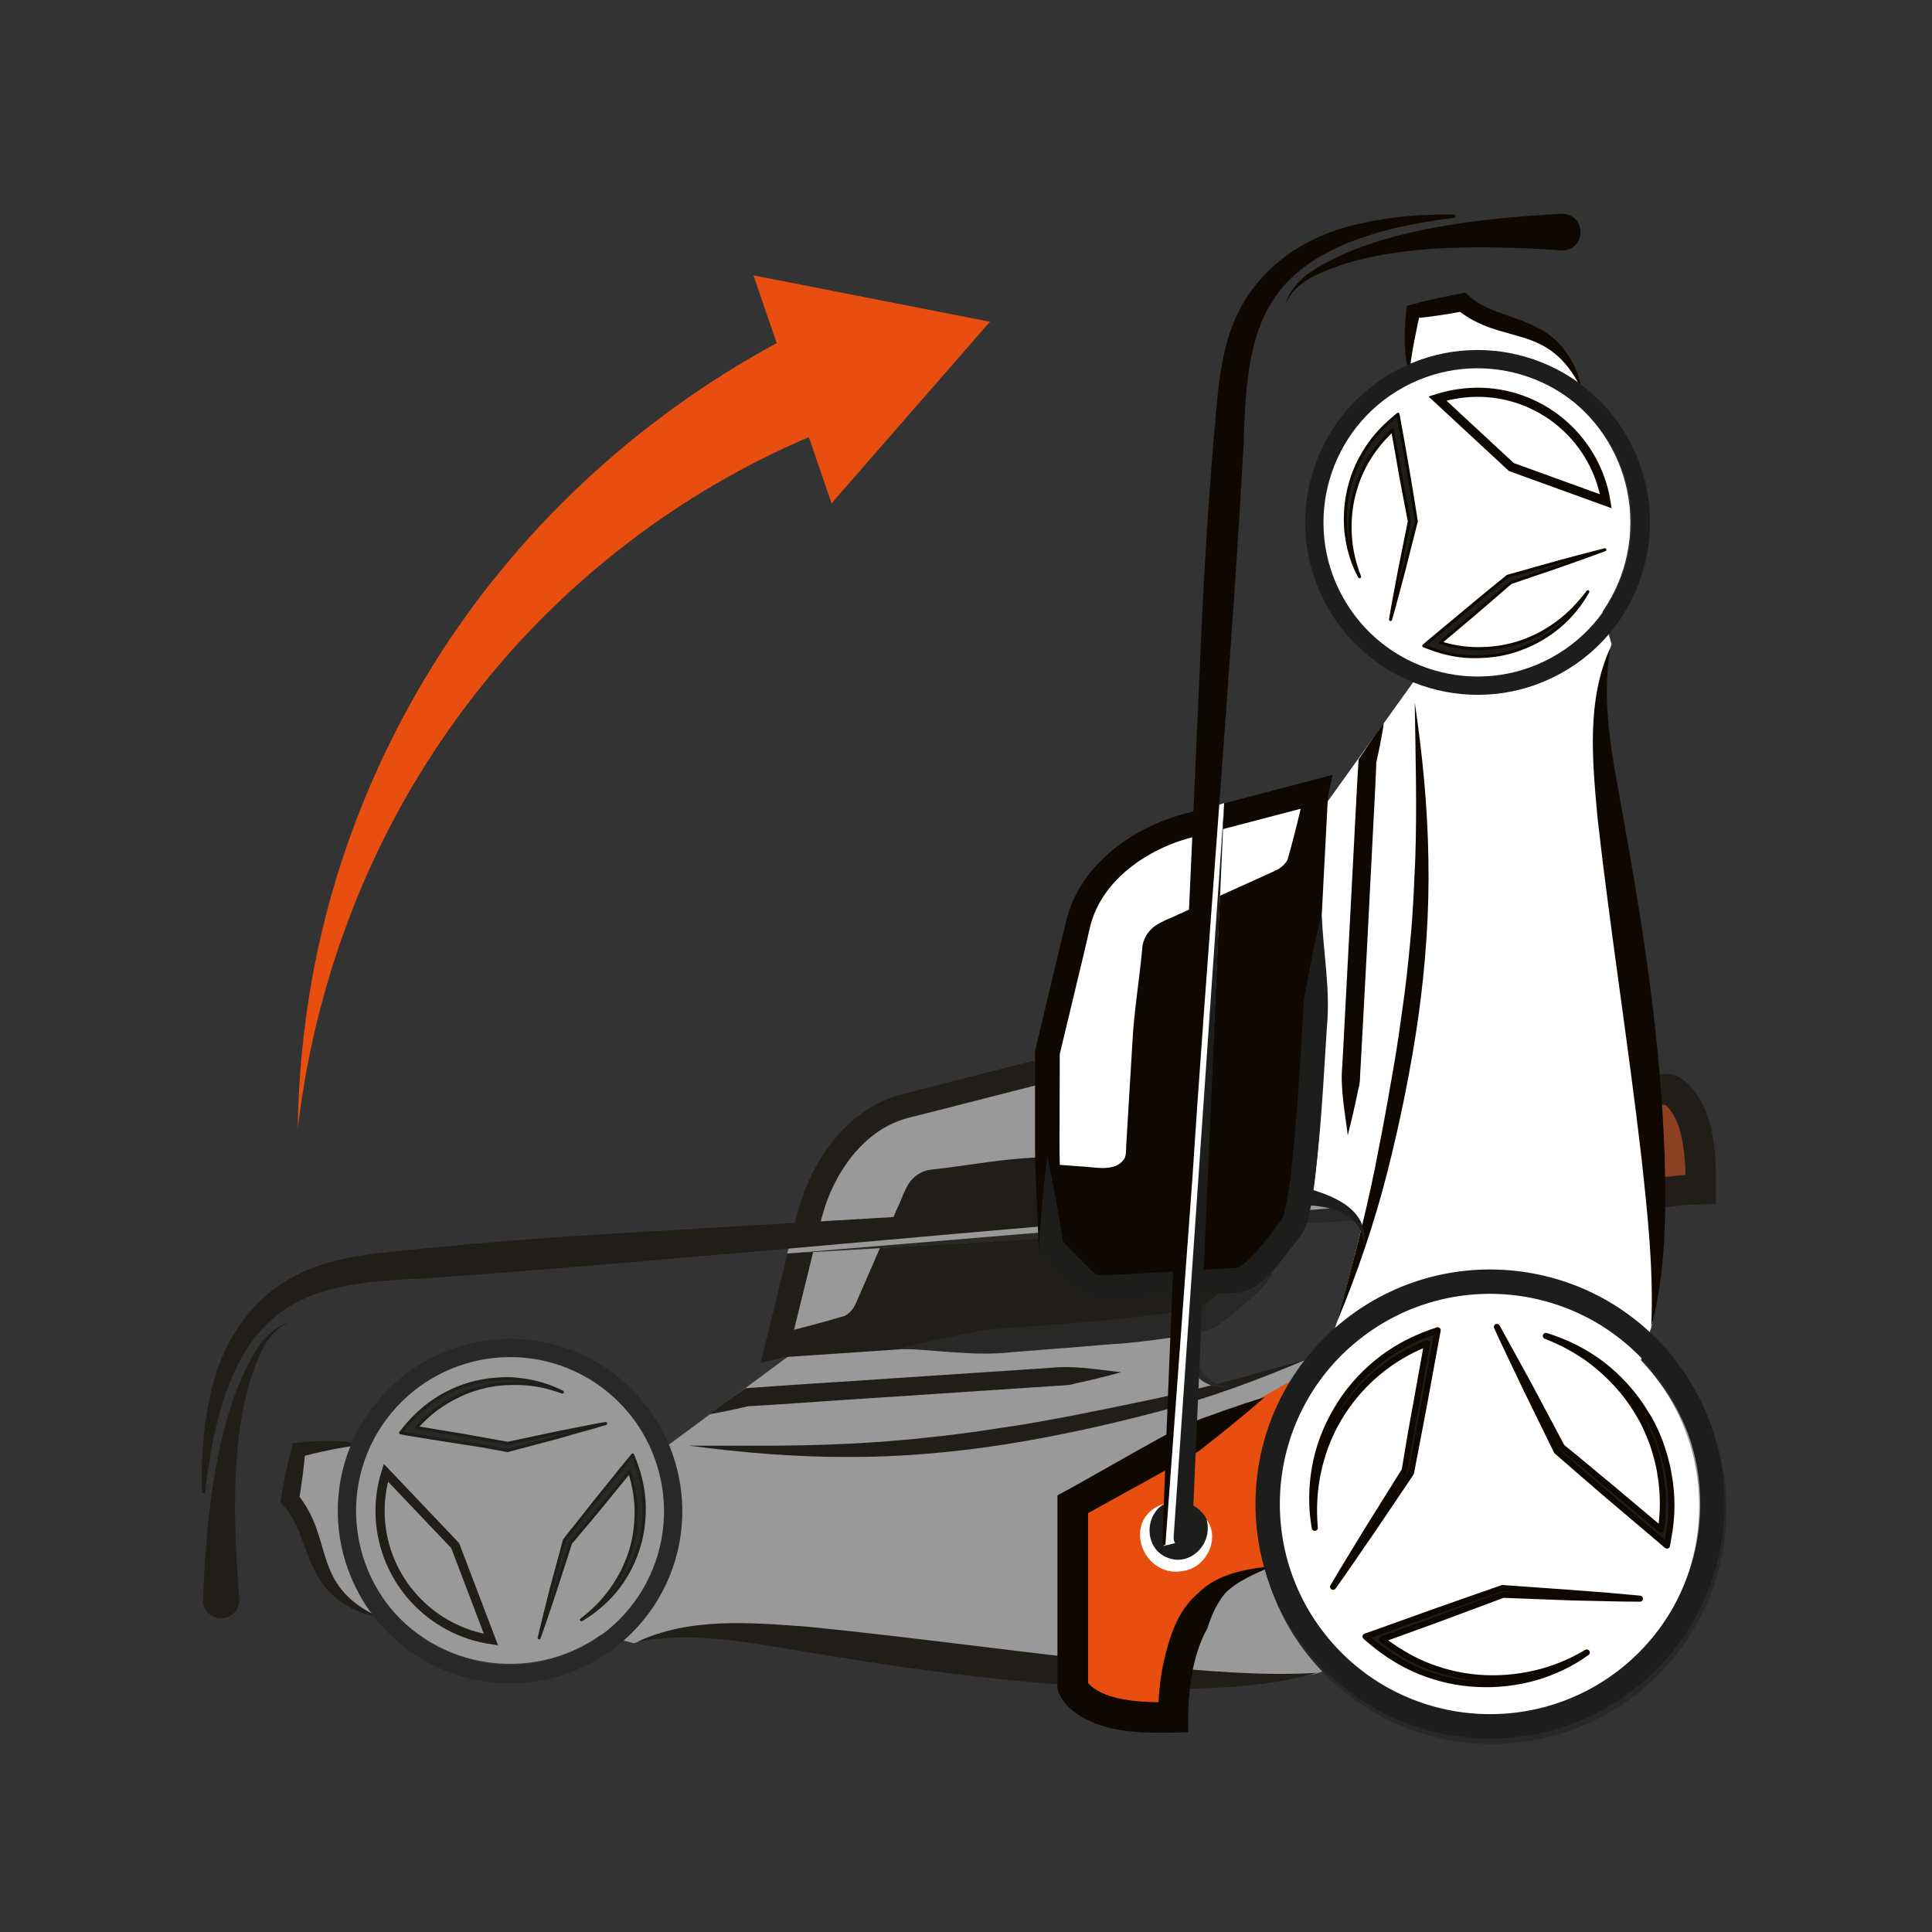 <?xml version="1.0" encoding="utf-8"?>
<!-- Generator: Adobe Illustrator 26.5.0, SVG Export Plug-In . SVG Version: 6.00 Build 0)  -->
<svg version="1.1" id="Layer_1" xmlns="http://www.w3.org/2000/svg" xmlns:xlink="http://www.w3.org/1999/xlink" x="0px" y="0px"
	 viewBox="0 0 75 75" style="enable-background:new 0 0 75 75;" xml:space="preserve">
<rect x="0" y="0" width="75" height="75" fill="#333333" stroke="none"/>
<style type="text/css">
	.st0{fill:#FFFFFF;stroke:#ED6600;stroke-width:1.439;stroke-miterlimit:10;}
	.st1{fill:none;}
	.st2{fill:#FFFFFF;}
	.st3{fill:#B2B4B6;}
	.st4{fill:url(#SVGID_1_);stroke:#000000;stroke-width:0.152;}
	.st5{opacity:0.35;}
	.st6{fill:url(#SVGID_00000034060906219107342810000001954095219419405741_);}
	.st7{fill:url(#SVGID_00000057136013924548728930000010128694082905347468_);stroke:#000000;stroke-width:0.152;}
	.st8{fill:url(#SVGID_00000085245875420782320290000016872037296632398720_);}
	
		.st9{fill:url(#SVGID_00000172441673176577049250000017847718662362756015_);stroke:#000000;stroke-width:0.287;stroke-miterlimit:10;}
	.st10{fill:#FFFFFF;stroke:#ED6600;stroke-width:1.46;stroke-miterlimit:10;}
	.st11{fill:url(#SVGID_00000098219111289739756590000014177819779838080920_);}
	.st12{fill:url(#SVGID_00000072237869521787216520000013801081758403696575_);}
	.st13{fill:url(#SVGID_00000057835206468676112350000013955766047982252721_);}
	.st14{fill:url(#SVGID_00000080188511592576585570000007781913255541969553_);}
	.st15{opacity:0.25;}
	.st16{fill:url(#SVGID_00000173145573099058465790000015733830655014238085_);}
	.st17{fill:url(#SVGID_00000033355841639879663250000003842976129862155151_);}
	.st18{fill:url(#SVGID_00000161608271253972849630000009161010937726487215_);}
	.st19{fill:none;stroke:#000000;stroke-width:0.575;stroke-miterlimit:10;}
	.st20{fill:none;stroke:#000000;stroke-width:0.507;stroke-miterlimit:10;}
	.st21{fill:url(#SVGID_00000038401330005132045950000014823649524268404663_);}
	.st22{fill:url(#SVGID_00000160169534665887835840000002041957331275792778_);}
	.st23{fill:url(#SVGID_00000106839560065617495540000007695415328169242265_);}
	.st24{fill:url(#SVGID_00000119089414138022423400000003441594748084049582_);}
	.st25{fill:url(#SVGID_00000178179851901647379520000016338963187889744521_);}
	.st26{fill:url(#SVGID_00000089560543092701950590000008242507828736301952_);}
	.st27{fill:url(#SVGID_00000116928075815652996920000003363354576734082226_);}
	.st28{fill:url(#SVGID_00000160189696130239376080000014966371182992966307_);}
	.st29{fill:url(#SVGID_00000075877581346777847330000001795945278317275321_);}
	.st30{clip-path:url(#SVGID_00000116228603849491020330000009905139866291353754_);}
	.st31{fill:#231F20;}
	.st32{fill:url(#SVGID_00000096047020444030690130000017504646459989376672_);}
	.st33{fill:url(#SVGID_00000052094577891287490350000007555278688556695476_);}
	.st34{fill:url(#SVGID_00000080922353943320948090000003566282531704945326_);}
	.st35{fill:url(#SVGID_00000062153196168271129670000015598195432486418088_);}
	.st36{fill:url(#SVGID_00000132083496733679781460000004837471110062743192_);}
	.st37{fill:url(#SVGID_00000021799097013226787440000015447289198582426542_);}
	.st38{fill:url(#SVGID_00000077306673546860186630000011230898079484354217_);}
	.st39{fill:url(#SVGID_00000007390540697719675130000015825881426968774066_);}
	.st40{fill:#754C28;}
	.st41{fill:#603813;}
	.st42{fill:#A87C4F;}
	.st43{fill:#231F20;stroke:#231F20;stroke-width:0.471;stroke-miterlimit:10;}
	
		.st44{fill:url(#SVGID_00000095297231199347806050000016931003049739154314_);stroke:#D0D2D3;stroke-width:0.471;stroke-miterlimit:10;}
	.st45{fill:url(#SVGID_00000021830560609174999570000018079155906834971819_);}
	.st46{fill:#D0D2D3;}
	.st47{fill:none;stroke:#ED6600;stroke-width:1.459;stroke-miterlimit:10;}
	.st48{fill:url(#SVGID_00000102524709072939470590000004006502128669262263_);}
	.st49{fill:none;stroke:#000000;stroke-width:0.272;}
	.st50{opacity:0.5;}
	.st51{fill:url(#SVGID_00000093177605726583047870000014730117986546949560_);}
	.st52{fill:url(#SVGID_00000077282563125630811090000000811732875718009262_);stroke:#000000;stroke-width:0.201;}
	.st53{fill:url(#SVGID_00000051366641118507146280000012740170310448212637_);}
	.st54{fill:url(#SVGID_00000166645581561365094610000000336969164335916222_);}
	.st55{fill:url(#SVGID_00000069395655760348227800000012893829853399852218_);}
	.st56{fill:url(#SVGID_00000157276519957694546200000007166475787633938876_);stroke:#000000;stroke-width:0.187;}
	.st57{fill:url(#SVGID_00000121276348634361435900000010786821142977432733_);}
	.st58{fill:url(#SVGID_00000013155245500037065970000001778577320974034063_);stroke:#000000;stroke-width:0.201;}
	.st59{fill:url(#SVGID_00000002348927363817278070000011865965533224475797_);}
	
		.st60{fill:url(#SVGID_00000131344287374960234990000005166957023385525139_);stroke:#006838;stroke-width:0.484;stroke-miterlimit:10;}
	
		.st61{fill:url(#SVGID_00000119830530024974772430000015178268495354833043_);stroke:#006838;stroke-width:0.484;stroke-miterlimit:10;}
	
		.st62{fill:url(#SVGID_00000070829437070506369840000008946335593273859760_);stroke:#006838;stroke-width:0.484;stroke-miterlimit:10;}
	
		.st63{fill:url(#SVGID_00000133508322314197933150000000313581290341882779_);stroke:#006838;stroke-width:0.484;stroke-miterlimit:10;}
	
		.st64{fill:url(#SVGID_00000090277945265126597060000006430421206774491814_);stroke:#006838;stroke-width:0.484;stroke-miterlimit:10;}
	
		.st65{fill:url(#SVGID_00000108269541571584616540000008280305812004766862_);stroke:#006838;stroke-width:0.484;stroke-miterlimit:10;}
	
		.st66{fill:url(#SVGID_00000116201428119369073130000017224511574688753577_);stroke:#006838;stroke-width:0.484;stroke-miterlimit:10;}
	.st67{fill:#FFFFFF;stroke:#006838;stroke-width:0.484;stroke-miterlimit:10;}
	
		.st68{fill:url(#SVGID_00000052798186140154133040000004194860311258756497_);stroke:#006838;stroke-width:0.484;stroke-miterlimit:10;}
	
		.st69{fill:url(#SVGID_00000044881470656273611410000005678276502416098208_);stroke:#006838;stroke-width:0.484;stroke-miterlimit:10;}
	
		.st70{fill:url(#SVGID_00000081612611874810828520000016364430701837964980_);stroke:#006838;stroke-width:0.484;stroke-miterlimit:10;}
	
		.st71{fill:url(#SVGID_00000097460526254556789360000003124186720220767876_);stroke:#006838;stroke-width:0.484;stroke-miterlimit:10;}
	
		.st72{fill:url(#SVGID_00000078014920490532126750000012549509365526827193_);stroke:#006838;stroke-width:0.484;stroke-miterlimit:10;}
	
		.st73{fill:url(#SVGID_00000159431032046347543890000014463251804529855639_);stroke:#006838;stroke-width:0.484;stroke-miterlimit:10;}
	
		.st74{fill:url(#SVGID_00000037690211570756874120000001888963953614654339_);stroke:#006838;stroke-width:0.484;stroke-miterlimit:10;}
	.st75{fill:url(#SVGID_00000172411887026392500820000004665394148765826953_);stroke:#000000;stroke-width:0.278;}
	.st76{fill:url(#SVGID_00000147923801109957497590000005929958093784885675_);}
	
		.st77{fill:url(#SVGID_00000170979356295285983220000012898089104939923871_);stroke:#006838;stroke-width:0.484;stroke-miterlimit:10;}
	
		.st78{fill:url(#SVGID_00000007429031096721563690000014810512469799798194_);stroke:#006838;stroke-width:0.484;stroke-miterlimit:10;}
	
		.st79{fill:url(#SVGID_00000152229612560107401310000015499811857680805283_);stroke:#006838;stroke-width:0.484;stroke-miterlimit:10;}
	
		.st80{fill:url(#SVGID_00000016775967665697237370000006586659024141040290_);stroke:#006838;stroke-width:0.484;stroke-miterlimit:10;}
	
		.st81{fill:url(#SVGID_00000090278201628464396260000016084142220318009498_);stroke:#006838;stroke-width:0.484;stroke-miterlimit:10;}
	
		.st82{fill:url(#SVGID_00000015341338034741200280000004133217210765958796_);stroke:#006838;stroke-width:0.484;stroke-miterlimit:10;}
	
		.st83{fill:url(#SVGID_00000008842379059457842570000003388500783202558603_);stroke:#006838;stroke-width:0.484;stroke-miterlimit:10;}
	.st84{fill:url(#SVGID_00000047744255117490279960000002568450675655764360_);stroke:#000000;stroke-width:0.278;}
	.st85{fill:url(#SVGID_00000062152733916152517090000011757830098142679173_);}
	
		.st86{fill:url(#SVGID_00000145774933907668557660000012736351528708003461_);stroke:#006838;stroke-width:0.484;stroke-miterlimit:10;}
	
		.st87{fill:url(#SVGID_00000066514936842698354770000002986153584011818137_);stroke:#006838;stroke-width:0.484;stroke-miterlimit:10;}
	
		.st88{fill:url(#SVGID_00000015336553306585224450000008082745835311179399_);stroke:#006838;stroke-width:0.484;stroke-miterlimit:10;}
	
		.st89{fill:url(#SVGID_00000000932862944459343920000002576355476153076409_);stroke:#006838;stroke-width:0.484;stroke-miterlimit:10;}
	
		.st90{fill:url(#SVGID_00000111883557590515944670000016272956633319316391_);stroke:#006838;stroke-width:0.484;stroke-miterlimit:10;}
	
		.st91{fill:url(#SVGID_00000117677966282962594900000000558563503541559950_);stroke:#006838;stroke-width:0.484;stroke-miterlimit:10;}
	
		.st92{fill:url(#SVGID_00000135679931558104946300000009983332837468020133_);stroke:#006838;stroke-width:0.484;stroke-miterlimit:10;}
	.st93{fill:url(#SVGID_00000041991906462417944550000004783325859890796689_);stroke:#000000;stroke-width:0.278;}
	.st94{fill:url(#SVGID_00000162319908523105716820000011612435963149283762_);}
	.st95{clip-path:url(#SVGID_00000091014035067038642420000007390391434358520767_);}
	.st96{fill:none;stroke:#181716;stroke-width:0.286;stroke-linejoin:round;stroke-miterlimit:10;}
	
		.st97{fill:url(#SVGID_00000118365932264161733080000018421765807365747853_);stroke:#000000;stroke-width:0.367;stroke-linejoin:round;}
	.st98{fill:#3A3A39;stroke:#181716;stroke-width:0.286;stroke-linejoin:round;stroke-miterlimit:10;}
	
		.st99{fill:url(#SVGID_00000065777542587448030480000016032391521664580015_);stroke:#000000;stroke-width:0.367;stroke-linejoin:round;}
	
		.st100{fill:url(#SVGID_00000167389556541426504820000015440775900433408957_);stroke:#000000;stroke-width:0.168;stroke-miterlimit:10;}
	
		.st101{fill:url(#SVGID_00000034049520859039503710000014114496884564617605_);stroke:#000000;stroke-width:0.168;stroke-miterlimit:10;}
	
		.st102{fill:url(#SVGID_00000170976314592145391050000002037374817809961376_);stroke:#000000;stroke-width:0.168;stroke-miterlimit:10;}
	
		.st103{fill:url(#SVGID_00000156581980007614603330000002721694874071376305_);stroke:#000000;stroke-width:0.168;stroke-miterlimit:10;}
	
		.st104{fill:url(#SVGID_00000121962155764521863200000000681964844118990232_);stroke:#000000;stroke-width:0.168;stroke-miterlimit:10;}
	
		.st105{fill:url(#SVGID_00000128446000181427109510000015700230480602501306_);stroke:#000000;stroke-width:0.168;stroke-miterlimit:10;}
	
		.st106{fill:url(#SVGID_00000162321860031963378530000008948035240275843481_);stroke:#181716;stroke-width:0.127;stroke-miterlimit:10;}
	.st107{fill:none;stroke:#181716;stroke-width:0.143;stroke-miterlimit:10;}
	.st108{fill:#181716;}
	.st109{fill:none;stroke:#181716;stroke-width:0.457;stroke-linecap:round;stroke-miterlimit:10;}
	
		.st110{fill:url(#SVGID_00000144305047357865319210000002073009079421849768_);stroke:#000000;stroke-width:0.168;stroke-miterlimit:10;}
	
		.st111{fill:url(#SVGID_00000139258988078664776400000008490571194244789654_);stroke:#000000;stroke-width:0.168;stroke-miterlimit:10;}
	
		.st112{fill:url(#SVGID_00000055669592529152863210000016038723033933906334_);stroke:#000000;stroke-width:0.114;stroke-miterlimit:10;}
	.st113{fill:none;stroke:#000000;stroke-width:0.114;stroke-miterlimit:10;}
	
		.st114{fill:url(#SVGID_00000130630582849901088020000000039773707605573540_);stroke:#181716;stroke-width:0.127;stroke-miterlimit:10;}
	.st115{clip-path:url(#SVGID_00000065032952563547769160000012267528994720525991_);}
	.st116{fill:#E31C24;}
	.st117{clip-path:url(#SVGID_00000089568540140935877290000010254902161864700825_);}
	.st118{fill:none;stroke:#181716;stroke-width:0.22;stroke-linejoin:round;stroke-miterlimit:10;}
	
		.st119{fill:url(#SVGID_00000160166463463326084080000010299226871317292166_);stroke:#000000;stroke-width:0.283;stroke-linejoin:round;}
	.st120{fill:#3A3A39;stroke:#181716;stroke-width:0.22;stroke-linejoin:round;stroke-miterlimit:10;}
	
		.st121{fill:url(#SVGID_00000142858266818749822880000006441226404340806055_);stroke:#000000;stroke-width:0.283;stroke-linejoin:round;}
	
		.st122{fill:url(#SVGID_00000097487112204973967440000010135404898378410628_);stroke:#181716;stroke-width:0.098;stroke-miterlimit:10;}
	
		.st123{fill:url(#SVGID_00000056403092671030753860000008214994410048433835_);stroke:#000000;stroke-width:0.13;stroke-miterlimit:10;}
	
		.st124{fill:url(#SVGID_00000089543377469611563370000016110346076496159654_);stroke:#000000;stroke-width:0.13;stroke-miterlimit:10;}
	
		.st125{fill:url(#SVGID_00000073695681243951172250000000884897244174423483_);stroke:#000000;stroke-width:0.13;stroke-miterlimit:10;}
	
		.st126{fill:url(#SVGID_00000152954311001311559920000002894913566624447386_);stroke:#000000;stroke-width:0.13;stroke-miterlimit:10;}
	
		.st127{fill:url(#SVGID_00000044883636181886097950000010314827923561885869_);stroke:#000000;stroke-width:0.13;stroke-miterlimit:10;}
	
		.st128{fill:url(#SVGID_00000150804910959687902960000003787127363349263496_);stroke:#000000;stroke-width:0.13;stroke-miterlimit:10;}
	
		.st129{fill:url(#SVGID_00000088122019329268995010000010248082387411673768_);stroke:#000000;stroke-width:0.13;stroke-miterlimit:10;}
	.st130{fill:#606060;stroke:#000000;stroke-width:0.13;stroke-linecap:round;stroke-linejoin:round;stroke-miterlimit:10;}
	
		.st131{fill:url(#SVGID_00000016075622756549131740000010093441829966241924_);stroke:#000000;stroke-width:0.183;stroke-miterlimit:10;}
	
		.st132{fill:url(#SVGID_00000126324038389407329850000016484052135591972500_);stroke:#000000;stroke-width:0.183;stroke-miterlimit:10;}
	.st133{clip-path:url(#SVGID_00000116220143592739023880000016568665887478268838_);}
	.st134{fill:none;stroke:#231F20;stroke-width:0.894;stroke-linejoin:round;}
	.st135{fill:#F05A22;stroke:#F05A22;stroke-width:1.029;stroke-linecap:round;stroke-linejoin:round;stroke-miterlimit:10;}
	.st136{fill:#EE4023;}
	.st137{fill:none;stroke:#231F20;stroke-width:0.192;stroke-linecap:round;stroke-linejoin:round;}
	.st138{fill:url(#SVGID_00000096043450349039714960000012093328653936023743_);}
	.st139{fill:none;stroke:#231F20;stroke-width:0.206;}
	.st140{fill:#A4A4A4;}
	.st141{fill:#6E6E6E;}
	.st142{fill:#D4D4D4;}
	.st143{fill:#494949;}
	.st144{fill:url(#SVGID_00000042715993181965375770000015385756839863326384_);}
	.st145{fill:url(#SVGID_00000091010359740975048760000008348680101064058240_);}
	.st146{fill:url(#SVGID_00000151504965875226180020000002115524931996797597_);}
	.st147{fill:none;stroke:#231F20;stroke-width:0.217;stroke-linecap:round;stroke-linejoin:round;}
	.st148{fill:url(#SVGID_00000137103385388517693020000013247232717041900196_);}
	.st149{fill:#231F20;stroke:#231F20;stroke-width:0.081;stroke-linecap:round;stroke-linejoin:round;stroke-miterlimit:10;}
	
		.st150{fill:url(#SVGID_00000183221410264958782420000014210819987110926484_);stroke:#231F20;stroke-width:0.108;stroke-miterlimit:10;}
	
		.st151{fill:url(#SVGID_00000155854764268595485810000004565874237415699089_);stroke:#231F20;stroke-width:0.108;stroke-miterlimit:10;}
	.st152{fill:url(#SVGID_00000096037571621606606980000002876269124525595569_);}
	
		.st153{fill:url(#SVGID_00000007425889565746718430000005621208153729620377_);stroke:#231F20;stroke-width:0.198;stroke-linecap:round;stroke-miterlimit:10;}
	
		.st154{fill:url(#SVGID_00000040575859102633705810000004372525790897220524_);stroke:#231F20;stroke-width:0.198;stroke-linecap:round;stroke-miterlimit:10;}
	
		.st155{fill:url(#SVGID_00000165951220952624908220000006100141695454213556_);stroke:#231F20;stroke-width:0.198;stroke-linecap:round;stroke-miterlimit:10;}
	
		.st156{fill:url(#SVGID_00000181766482126642144550000016675815433762527419_);stroke:#231F20;stroke-width:0.198;stroke-linecap:round;stroke-miterlimit:10;}
	.st157{fill:#6D6E70;stroke:#231F20;stroke-width:0.156;stroke-miterlimit:10;}
	.st158{fill:#808184;stroke:#231F20;stroke-width:0.156;stroke-miterlimit:10;}
	.st159{fill:#404041;}
	.st160{fill:none;stroke:#231F20;stroke-width:0.156;stroke-miterlimit:10;}
	.st161{fill:none;stroke:#231F20;stroke-width:0.163;stroke-miterlimit:10;}
	.st162{fill:#323031;stroke:#231F20;stroke-width:0.156;stroke-miterlimit:10;}
	.st163{fill:#323031;stroke:#231F20;stroke-width:0.104;stroke-miterlimit:10;}
	.st164{fill:url(#SVGID_00000171693467942102069360000001016612747185807512_);}
	
		.st165{fill:url(#SVGID_00000079464496675822220570000013216740002896232837_);stroke:#231F20;stroke-width:0.168;stroke-miterlimit:10;}
	
		.st166{fill:url(#SVGID_00000101104287409151891690000003240156468533763001_);stroke:#231F20;stroke-width:0.168;stroke-miterlimit:10;}
	
		.st167{fill:url(#SVGID_00000118385595188882584190000010392565287539028391_);stroke:#231F20;stroke-width:0.168;stroke-miterlimit:10;}
	
		.st168{fill:url(#SVGID_00000150796178176242840020000004535438439319575937_);stroke:#231F20;stroke-width:0.168;stroke-miterlimit:10;}
	.st169{fill:none;stroke:#231F20;stroke-width:0.214;stroke-miterlimit:10;}
	.st170{fill:#808184;}
	.st171{fill:#6D6E70;}
	
		.st172{fill:url(#SVGID_00000057138192174010893690000010242813469681919394_);stroke:#000000;stroke-width:0.271;stroke-miterlimit:10;}
	
		.st173{fill:url(#SVGID_00000001656073019795554960000017405327026816817795_);stroke:#000000;stroke-width:0.407;stroke-linecap:round;stroke-linejoin:round;stroke-miterlimit:10;}
	
		.st174{fill:url(#SVGID_00000090995235467226837010000016391675105002972315_);stroke:#000000;stroke-width:0.407;stroke-linecap:round;stroke-linejoin:round;stroke-miterlimit:10;}
	.st175{stroke:#000000;stroke-width:0.271;stroke-miterlimit:10;}
	
		.st176{fill:url(#SVGID_00000036218282043900060020000015604473495254725763_);stroke:#000000;stroke-width:0.271;stroke-miterlimit:10;}
	
		.st177{fill:url(#SVGID_00000093145073407474706980000018006714684076536758_);stroke:#000000;stroke-width:0.271;stroke-miterlimit:10;}
	
		.st178{fill:url(#SVGID_00000020396492277123883310000015358120158432957596_);stroke:#000000;stroke-width:0.208;stroke-miterlimit:10;}
	
		.st179{fill:url(#SVGID_00000053511260434561481100000008904840819989797296_);stroke:#000000;stroke-width:0.205;stroke-miterlimit:10;}
	
		.st180{fill:url(#SVGID_00000111168112930715792980000013851336668889484729_);stroke:#000000;stroke-width:0.205;stroke-miterlimit:10;}
	
		.st181{fill:url(#SVGID_00000036213262110564338940000010754857192305947816_);stroke:#000000;stroke-width:0.205;stroke-miterlimit:10;}
	
		.st182{fill:url(#SVGID_00000047754939509147571710000007460397974218901156_);stroke:#006838;stroke-width:0.484;stroke-miterlimit:10;}
	
		.st183{fill:url(#SVGID_00000085935302301327266410000001034239869695012282_);stroke:#006838;stroke-width:0.484;stroke-miterlimit:10;}
	
		.st184{fill:url(#SVGID_00000080176268426966038620000017604256431738170249_);stroke:#006838;stroke-width:0.484;stroke-miterlimit:10;}
	
		.st185{fill:url(#SVGID_00000121971803796953575540000014939897753690382981_);stroke:#006838;stroke-width:0.484;stroke-miterlimit:10;}
	
		.st186{fill:url(#SVGID_00000127752723651213651490000014075868206626114742_);stroke:#006838;stroke-width:0.484;stroke-miterlimit:10;}
	
		.st187{fill:url(#SVGID_00000034079846526107374860000012153719018089304239_);stroke:#006838;stroke-width:0.484;stroke-miterlimit:10;}
	
		.st188{fill:url(#SVGID_00000029020203427863345550000006079973258677114811_);stroke:#006838;stroke-width:0.484;stroke-miterlimit:10;}
	.st189{fill:url(#SVGID_00000003811430194321371050000005777805622273118605_);stroke:#000000;stroke-width:0.323;}
	.st190{fill:url(#SVGID_00000083792949816533630440000007176447159713593759_);}
	
		.st191{fill:url(#SVGID_00000096017664620253489510000002324400936731881884_);stroke:#006838;stroke-width:0.484;stroke-miterlimit:10;}
	
		.st192{fill:url(#SVGID_00000021097296283810618310000017881519802846641031_);stroke:#006838;stroke-width:0.484;stroke-miterlimit:10;}
	
		.st193{fill:url(#SVGID_00000106118703212083441670000007592036134249655487_);stroke:#006838;stroke-width:0.484;stroke-miterlimit:10;}
	
		.st194{fill:url(#SVGID_00000182516184457469635200000000344935045550268343_);stroke:#006838;stroke-width:0.484;stroke-miterlimit:10;}
	
		.st195{fill:url(#SVGID_00000140725836416855702270000014127446946511188630_);stroke:#006838;stroke-width:0.484;stroke-miterlimit:10;}
	
		.st196{fill:url(#SVGID_00000124144152431728057170000002045811935132063882_);stroke:#006838;stroke-width:0.484;stroke-miterlimit:10;}
	
		.st197{fill:url(#SVGID_00000055689858896729368180000012916283067581806506_);stroke:#006838;stroke-width:0.484;stroke-miterlimit:10;}
	.st198{fill:url(#SVGID_00000104664209055833640680000010712333372228542887_);stroke:#000000;stroke-width:0.317;}
	.st199{fill:url(#SVGID_00000085948381894597624690000008391332958095908265_);}
	
		.st200{fill:url(#SVGID_00000143596944819572663960000005539876946379778213_);stroke:#181716;stroke-width:0.127;stroke-miterlimit:10;}
	
		.st201{fill:url(#SVGID_00000176756977511896455680000014761561558285055917_);stroke:#000000;stroke-width:0.13;stroke-miterlimit:10;}
	.st202{fill:none;stroke:#181716;stroke-width:0.398;stroke-linecap:round;stroke-miterlimit:10;}
	
		.st203{fill:url(#SVGID_00000003806099481742397680000000881212562894932662_);stroke:#000000;stroke-width:0.168;stroke-miterlimit:10;}
	
		.st204{fill:url(#SVGID_00000031923726493354385680000001172818085753733802_);stroke:#000000;stroke-width:0.168;stroke-miterlimit:10;}
	
		.st205{fill:url(#SVGID_00000102536067910290048850000013013483447826384519_);stroke:#000000;stroke-width:0.069;stroke-miterlimit:10;}
	
		.st206{fill:url(#SVGID_00000181072871177295928970000013374382660503979176_);stroke:#000000;stroke-width:0.168;stroke-miterlimit:10;}
	
		.st207{fill:url(#SVGID_00000116198698146001822440000017979864189217563571_);stroke:#000000;stroke-width:0.168;stroke-miterlimit:10;}
	.st208{fill:none;stroke:#181716;stroke-width:0.199;stroke-linecap:round;stroke-miterlimit:10;}
	.st209{fill:#3A3A39;stroke:#000000;stroke-width:0.149;stroke-linejoin:round;}
	
		.st210{fill:url(#SVGID_00000175324715004505894800000015902161285400216469_);stroke:#000000;stroke-width:0.149;stroke-linejoin:round;}
	
		.st211{fill:url(#SVGID_00000082357606452289260010000006591583238424083115_);stroke:#000000;stroke-width:0.149;stroke-linejoin:round;}
	.st212{fill:none;stroke:#181716;stroke-width:0.199;stroke-miterlimit:10;}
	.st213{fill:none;stroke:#231F20;stroke-width:0.986;stroke-linejoin:round;}
	.st214{fill:#F05A22;stroke:#F05A22;stroke-width:0.903;stroke-linecap:round;stroke-linejoin:round;stroke-miterlimit:10;}
	.st215{fill:none;stroke:#231F20;stroke-width:0.217;stroke-linecap:round;stroke-linejoin:round;}
	.st216{fill:url(#SVGID_00000042696732211627442390000001542595862525679500_);}
	.st217{fill:none;stroke:#231F20;stroke-width:0.233;}
	.st218{fill:url(#SVGID_00000157290037168695353800000000327950518651592835_);}
	.st219{fill:url(#SVGID_00000163045892586754405920000011443582528811637125_);}
	.st220{fill:url(#SVGID_00000119112217007439607460000012990500184867200445_);}
	.st221{fill:none;stroke:#231F20;stroke-width:0.244;stroke-linecap:round;stroke-linejoin:round;}
	.st222{fill:url(#SVGID_00000014629579677617484010000013782529817745290675_);}
	.st223{fill:#231F20;stroke:#231F20;stroke-width:0.091;stroke-linecap:round;stroke-linejoin:round;stroke-miterlimit:10;}
	
		.st224{fill:url(#SVGID_00000119811724859289230390000001096070307812693945_);stroke:#231F20;stroke-width:0.122;stroke-miterlimit:10;}
	
		.st225{fill:url(#SVGID_00000177448383537778922120000003245902445796004770_);stroke:#231F20;stroke-width:0.122;stroke-miterlimit:10;}
	.st226{fill:url(#SVGID_00000035499467956189331940000007263984239057053625_);}
	
		.st227{fill:url(#SVGID_00000181077563370644726420000008657927655805014955_);stroke:#231F20;stroke-width:0.223;stroke-linecap:round;stroke-miterlimit:10;}
	
		.st228{fill:url(#SVGID_00000183249984031339716380000014427463023375378049_);stroke:#231F20;stroke-width:0.223;stroke-linecap:round;stroke-miterlimit:10;}
	
		.st229{fill:url(#SVGID_00000026122322254063216100000002386267948991663784_);stroke:#231F20;stroke-width:0.223;stroke-linecap:round;stroke-miterlimit:10;}
	
		.st230{fill:url(#SVGID_00000032648234585021680610000004740459844269320339_);stroke:#231F20;stroke-width:0.223;stroke-linecap:round;stroke-miterlimit:10;}
	
		.st231{fill:url(#SVGID_00000124853074341747539090000015411325489235441586_);stroke:#231F20;stroke-width:0.142;stroke-miterlimit:10;}
	
		.st232{fill:url(#SVGID_00000055672187787120354640000008256900286716771730_);stroke:#231F20;stroke-width:0.15;stroke-miterlimit:10;}
	.st233{fill:url(#SVGID_00000157286771313977389290000009398385961654890424_);}
	.st234{fill:url(#SVGID_00000168837121056045889880000001396351641302847678_);}
	.st235{fill:#1A1A1A;stroke:#231F20;stroke-width:0.127;stroke-miterlimit:10;}
	
		.st236{fill:url(#SVGID_00000029728659333149536560000009671058503065446582_);stroke:#231F20;stroke-width:0.411;stroke-miterlimit:10;}
	.st237{fill:#1A1A1A;stroke:#231F20;stroke-width:0.411;stroke-miterlimit:10;}
	
		.st238{fill:url(#SVGID_00000124143451150798945840000007592984789436195223_);stroke:#231F20;stroke-width:0.205;stroke-miterlimit:10;}
	
		.st239{fill:url(#SVGID_00000008860701725365976140000014859354399215674242_);stroke:#231F20;stroke-width:0.194;stroke-miterlimit:10;}
	
		.st240{fill:url(#SVGID_00000081627834888006825600000004595327050570611643_);stroke:#231F20;stroke-width:0.194;stroke-miterlimit:10;}
	.st241{fill:#8A8C8F;}
	
		.st242{clip-path:url(#SVGID_00000065752912167253889430000013235138359971435175_);fill:url(#SVGID_00000140007848117888960000000013073655666380091279_);}
	.st243{clip-path:url(#SVGID_00000065752912167253889430000013235138359971435175_);}
	.st244{fill:#383638;}
	.st245{fill:url(#SVGID_00000159440835567775904160000004127739130956915094_);}
	.st246{fill:url(#SVGID_00000010293419645114961800000007379969113596568239_);}
	.st247{fill:#C8CACB;}
	.st248{fill:#DDDFE0;}
	
		.st249{clip-path:url(#SVGID_00000065752912167253889430000013235138359971435175_);fill:url(#SVGID_00000116221811255369515720000007436737696319578261_);}
	
		.st250{clip-path:url(#SVGID_00000065752912167253889430000013235138359971435175_);fill:url(#SVGID_00000006709074526377957550000007127967012181633441_);}
	
		.st251{clip-path:url(#SVGID_00000065752912167253889430000013235138359971435175_);fill:url(#SVGID_00000094585009773640419250000006737580954415381437_);}
	.st252{fill:url(#SVGID_00000027562974036888650660000005799482261966428580_);}
	.st253{fill:url(#SVGID_00000165195435152989568350000004502054882916483717_);}
	
		.st254{clip-path:url(#SVGID_00000065752912167253889430000013235138359971435175_);fill:url(#SVGID_00000116210740692561064940000009346532364540833681_);}
	.st255{clip-path:url(#SVGID_00000065752912167253889430000013235138359971435175_);fill:#353435;}
	.st256{clip-path:url(#SVGID_00000092458256369321890730000010230468802929092776_);}
	.st257{fill:#A87C4F;stroke:#603813;stroke-width:0.741;stroke-miterlimit:10;}
	
		.st258{clip-path:url(#SVGID_00000021836825152693125050000012340260773346651064_);fill:url(#SVGID_00000034805041165069729350000001641755925556221627_);}
	.st259{clip-path:url(#SVGID_00000021836825152693125050000012340260773346651064_);}
	.st260{fill:url(#SVGID_00000116930077475678581410000015437956068235626643_);}
	.st261{fill:url(#SVGID_00000150801577333344531170000012761213209349054884_);}
	
		.st262{clip-path:url(#SVGID_00000021836825152693125050000012340260773346651064_);fill:url(#SVGID_00000135667720318177108040000018327916652623417268_);}
	
		.st263{clip-path:url(#SVGID_00000021836825152693125050000012340260773346651064_);fill:url(#SVGID_00000011746233166617390400000008548340912750737326_);}
	
		.st264{clip-path:url(#SVGID_00000021836825152693125050000012340260773346651064_);fill:url(#SVGID_00000179622787424460717060000004113429592253167520_);}
	.st265{fill:url(#SVGID_00000105406319102998769350000004224932792396670110_);}
	.st266{fill:url(#SVGID_00000006697034219368634350000013681054566702041984_);}
	
		.st267{clip-path:url(#SVGID_00000021836825152693125050000012340260773346651064_);fill:url(#SVGID_00000156556195597690766550000011183722672510802568_);}
	.st268{clip-path:url(#SVGID_00000021836825152693125050000012340260773346651064_);fill:#353435;}
	.st269{clip-path:url(#SVGID_00000150103818999385303130000005586232754571769266_);}
	
		.st270{clip-path:url(#SVGID_00000057845575605973914520000013755003897239754127_);fill:url(#SVGID_00000101815805188991062140000004974424092717944198_);}
	.st271{clip-path:url(#SVGID_00000057845575605973914520000013755003897239754127_);}
	.st272{fill:url(#SVGID_00000181771976178067465510000003942714985153360258_);}
	.st273{fill:url(#SVGID_00000049182388559760130600000016197115030064953001_);}
	
		.st274{clip-path:url(#SVGID_00000057845575605973914520000013755003897239754127_);fill:url(#SVGID_00000072261848464987633940000018047201348607356067_);}
	
		.st275{clip-path:url(#SVGID_00000057845575605973914520000013755003897239754127_);fill:url(#SVGID_00000023279381485246966260000013506473450114348705_);}
	
		.st276{clip-path:url(#SVGID_00000057845575605973914520000013755003897239754127_);fill:url(#SVGID_00000044873033108903310690000004145207345086396034_);}
	.st277{fill:url(#SVGID_00000039117588373111062810000013610052616660172427_);}
	.st278{fill:url(#SVGID_00000127035356948356355740000015629074561938873498_);}
	
		.st279{clip-path:url(#SVGID_00000057845575605973914520000013755003897239754127_);fill:url(#SVGID_00000041999886027626081800000002393545482531976604_);}
	.st280{clip-path:url(#SVGID_00000057845575605973914520000013755003897239754127_);fill:#353435;}
	.st281{clip-path:url(#SVGID_00000085216900517403974700000012584601216408744839_);}
	.st282{fill:url(#SVGID_00000124134972291359534660000009273848833895555509_);}
	.st283{fill:#FFFFFF;stroke:#231F20;stroke-width:2.998;stroke-miterlimit:10;}
	.st284{fill:url(#SVGID_00000010301534997760483090000016080777074460375969_);}
	.st285{fill:#ED7100;}
	.st286{fill:url(#SVGID_00000101096961198285412510000018206268689619111078_);}
	.st287{fill:url(#SVGID_00000034809645540092771830000001389149475137880996_);}
	.st288{fill:url(#SVGID_00000130612648780605588420000013302008235075463565_);stroke:#000000;stroke-width:0.264;}
	.st289{fill:url(#SVGID_00000174590891221323508800000000147658324305073086_);stroke:#000000;stroke-width:0.264;}
	.st290{display:none;fill:#FFFFFF;stroke:#ED6600;stroke-width:1.46;stroke-miterlimit:10;}
	.st291{fill:url(#SVGID_00000023979127485251873470000005198390995755456139_);}
	.st292{fill:url(#SVGID_00000049180804339157339970000008964640630332726957_);}
	.st293{fill:url(#SVGID_00000083062350702063033300000001931779681945173635_);}
	.st294{fill:url(#SVGID_00000085933212743509832820000001495151381412538008_);}
	.st295{fill:url(#SVGID_00000146501818936840469350000012073786036800421821_);}
	.st296{fill:url(#SVGID_00000065062342980557566340000014390265623647209136_);}
	.st297{fill:url(#SVGID_00000106122196005939949260000003428571755270326710_);stroke:#000000;stroke-width:0.247;}
	.st298{fill:url(#SVGID_00000097475674814184763130000001805543491488236195_);}
	.st299{fill:url(#SVGID_00000017510972880120372490000011180918558781983368_);stroke:#000000;stroke-width:0.247;}
	.st300{fill:url(#SVGID_00000021113147402028279720000003704096902162152634_);}
	.st301{fill:url(#SVGID_00000070805713716788967760000009289315206499700149_);stroke:#000000;stroke-width:0.262;}
	.st302{fill:url(#SVGID_00000054250513999306121600000008501094779679413398_);}
	.st303{fill:url(#SVGID_00000026128440039072347470000004051649410407841679_);stroke:#000000;stroke-width:0.294;}
	.st304{fill:url(#SVGID_00000152951925949088997780000010354911145487543941_);}
	.st305{fill:#E74E0F;}
	.st306{fill:#0F0800;}
	.st307{fill:none;stroke:#1D1E1C;stroke-width:0.946;stroke-miterlimit:10;}
	.st308{fill:#1D1E1C;}
	.st309{fill:none;stroke:#0F0800;stroke-width:0.236;stroke-linecap:round;stroke-linejoin:round;stroke-miterlimit:22.926;}
	.st310{fill:none;stroke:#1D1E1C;stroke-width:0.71;stroke-miterlimit:10;}
	.st311{fill:none;stroke:#0F0800;stroke-width:0.355;stroke-miterlimit:10;}
	.st312{fill:none;stroke:#0F0800;stroke-width:0.118;stroke-linecap:round;stroke-linejoin:round;stroke-miterlimit:22.926;}
</style>
<g>
	<path class="st290" d="M74,12.68v49.64C74,68.77,68.77,74,62.32,74H12.68C6.23,74,1,68.77,1,62.32V12.68C1,6.23,6.23,1,12.68,1
		h49.64C68.77,1,74,6.23,74,12.68z"/>
	<path class="st1" d="M66.42,62.32c0,2.42-1.96,4.38-4.38,4.38H12.4c-2.42,0-4.38-1.96-4.38-4.38V12.68c0-2.42,1.96-4.38,4.38-4.38
		h49.64c2.42,0,4.38,1.96,4.38,4.38V62.32z"/>
</g>
<g class="st50">
	<g>
		<path class="st2" d="M47.85,53.83c-1.76,0.14-1.88-2.01-2.02-2.51c-0.13-0.72-5.37-0.67-5.37-0.67l-9.8,1.96l-4.76,3.52
			l14.79,2.22L47.85,53.83z"/>
		<path class="st305" d="M53.04,50.91l4.66-8.51l7.07-0.11c0,0,1.35,0.31,1.25,3.88c-3.17,0.05-4.73,1.4-5.12,2.01
			c-0.43,0.68-0.7,1.9-0.7,1.9"/>
		<path class="st306" d="M61.21,47.22c0.68-0.84,1.77-1.18,2.77-1.41c0.48-0.1,0.96-0.17,1.45-0.2c-0.02-1-0.16-2.17-0.78-2.72
			l-6.6,0.1c-0.59,1.07-2.03,3.86-2.38,4.38c-0.63,0.83-1.34,1.75-2.02,2.54c0.29-1.01,0.67-2.1,1.02-3.09
			c0.41-0.91,2.21-4.08,2.68-5.01l0.35-0.01l7.07-0.11l0.08,0c0.35,0.09,0.56,0.26,0.79,0.49c1.07,1.27,0.98,3.01,0.97,4.56
			c-1.09,0-2.2,0.08-3.23,0.45c-0.28,0.09-0.54,0.22-0.79,0.36c-0.48,0.16-0.95,0.37-1.34,0.7c-0.48,0.49-0.75,1.19-1.03,1.82
			C60.28,49.11,60.48,47.96,61.21,47.22z"/>
		<path class="st2" d="M14.04,56.09c-0.97-0.1-2.46,0.19-2.46,0.19s-0.24,1.39-0.33,1.92c1.29,1.35,0.56,3.63,3.43,4.57"/>
		<path class="st306" d="M14.04,56.09c-0.87-0.23-1.79-0.17-2.68-0.06l-0.05,0.21c-0.18,0.69-0.31,1.39-0.43,2.09L11,58.45
			c0.65,0.69,0.78,1.71,1.24,2.56c0.45,0.96,1.43,1.61,2.45,1.76c-2.66-1.26-1.68-3.03-3.18-4.81c0,0,0.09,0.3,0.09,0.3
			c0.11-0.64,0.2-1.28,0.25-1.93l-0.22,0.23C12.43,56.36,13.22,56.18,14.04,56.09"/>
		<path class="st2" d="M24.61,63.79c1.92-0.64,3.91-0.47,7.35,0c6.07,0.82,14.75,1.99,19.07,1.2l1.44-0.48l-0.41-12.16
			c0,0-0.69,0.19-1.47,0.47c0.58-0.14-3.92,1.1-5.89,1.53l-1.49,0.31c-0.5,0.1-0.99,0.2-1.49,0.3c-0.99,0.19-1.99,0.38-2.99,0.52
			c-1,0.16-2,0.29-3,0.39c-0.5,0.06-1.01,0.09-1.51,0.14c-0.5,0.03-1.01,0.07-1.51,0.09c-2.02,0.1-4.05,0.07-6.09,0.07
			c-1.18-0.03-2.77-0.19-2.77-0.19l-0.97-0.14l-4.46,6.35L24.61,63.79z"/>
		<path class="st2" d="M19.89,64.59c-3.36,0.05-6.13-2.64-6.18-6c-0.05-3.36,2.64-6.13,6-6.18c3.36-0.05,6.13,2.64,6.18,6
			C25.94,61.77,23.25,64.54,19.89,64.59"/>
		<path class="st2" d="M19.87,63.56c-2.79,0.04-5.09-2.19-5.13-4.99c-0.04-2.79,2.19-5.09,4.99-5.13c2.79-0.04,5.09,2.19,5.13,4.99
			C24.9,61.22,22.67,63.52,19.87,63.56"/>
		<path class="st2" d="M58.11,66.71c-4.54,0.07-8.27-3.56-8.33-8.09c-0.07-4.54,3.56-8.27,8.09-8.33c4.54-0.07,8.27,3.56,8.33,8.09
			C66.27,62.91,62.64,66.64,58.11,66.71"/>
		<path class="st307" d="M51.07,53.33c-2.91,3.78-2.2,9.2,1.58,12.11c3.78,2.91,9.2,2.2,12.11-1.58c2.91-3.78,2.2-9.2-1.58-12.11
			C59.4,48.84,53.98,49.55,51.07,53.33z"/>
		<path class="st306" d="M50.72,52.77c-1.96,0.55-3.92,1.1-5.89,1.53l-1.49,0.31c-0.5,0.1-0.99,0.2-1.49,0.3
			c-0.99,0.19-1.99,0.38-2.99,0.52c-1,0.16-2,0.29-3,0.39c-0.5,0.06-1.01,0.09-1.51,0.14c-0.5,0.03-1.01,0.07-1.51,0.09
			c-2.02,0.1-4.05,0.07-6.09,0.07c2.02,0.27,4.06,0.44,6.1,0.44c2.05,0.01,4.09-0.17,6.12-0.48c2.02-0.32,4.02-0.76,5.99-1.28
			C46.93,54.27,48.85,53.57,50.72,52.77"/>
		<path class="st308" d="M56.56,55.29l2.22-1.43c0.75-0.47,1.5-0.95,2.26-1.41c-0.72,0.53-1.44,1.04-2.17,1.55l-2.19,1.52
			l-0.02,0.01l-0.03,0.01c-0.87,0.18-1.74,0.36-2.61,0.54l-2.61,0.51l-0.27,0.05l0.09-0.26c0.25-0.76,0.64-1.49,1.14-2.12
			c0.5-0.63,1.11-1.17,1.79-1.59c0.68-0.42,1.44-0.72,2.22-0.88c0.78-0.15,1.59-0.17,2.36-0.05c-0.79-0.06-1.58,0-2.33,0.2
			c-0.75,0.19-1.48,0.5-2.12,0.93c-1.21,0.8-2.15,1.98-2.66,3.34l2.33-0.45C54.83,55.61,55.69,55.45,56.56,55.29"/>
		<path class="st309" d="M56.56,55.29l2.22-1.43c0.75-0.47,1.5-0.95,2.26-1.41c-0.72,0.53-1.44,1.04-2.17,1.55l-2.19,1.52
			l-0.02,0.01l-0.03,0.01c-0.87,0.18-1.74,0.36-2.61,0.54l-2.61,0.51l-0.27,0.05l0.09-0.26c0.25-0.76,0.64-1.49,1.14-2.12
			c0.5-0.63,1.11-1.17,1.79-1.59c0.68-0.42,1.44-0.72,2.22-0.88c0.78-0.15,1.59-0.17,2.36-0.05c-0.79-0.06-1.58,0-2.33,0.2
			c-0.75,0.19-1.48,0.5-2.12,0.93c-1.21,0.8-2.15,1.98-2.66,3.34l2.33-0.45C54.83,55.61,55.69,55.45,56.56,55.29z"/>
		<path class="st308" d="M56.84,65.54c-0.42-0.06-0.82-0.18-1.22-0.31c-0.39-0.15-0.78-0.32-1.14-0.54
			c-0.73-0.42-1.37-0.98-1.89-1.63c-0.52-0.65-0.91-1.4-1.16-2.19c0.32,0.76,0.73,1.48,1.28,2.09c0.54,0.61,1.18,1.14,1.89,1.52
			c0.35,0.2,0.73,0.35,1.11,0.48c0.39,0.12,0.78,0.23,1.18,0.28c0.7,0.11,1.43,0.1,2.13-0.02l-1.56-1.8
			c-0.57-0.67-1.15-1.33-1.71-2.01l-2.34-1.2c-0.78-0.42-1.57-0.82-2.35-1.25c0.81,0.36,1.62,0.73,2.43,1.1l2.41,1.13l0.02,0.01
			l0.02,0.02c0.6,0.66,1.18,1.33,1.77,1.99l1.75,2l0.19,0.21l-0.28,0.06C58.53,65.65,57.67,65.68,56.84,65.54"/>
		<path class="st309" d="M56.84,65.54c-0.42-0.06-0.82-0.18-1.22-0.31c-0.39-0.15-0.78-0.32-1.14-0.54
			c-0.73-0.42-1.37-0.98-1.89-1.63c-0.52-0.65-0.91-1.4-1.16-2.19c0.32,0.76,0.73,1.48,1.28,2.09c0.54,0.61,1.18,1.14,1.89,1.52
			c0.35,0.2,0.73,0.35,1.11,0.48c0.39,0.12,0.78,0.23,1.18,0.28c0.7,0.11,1.43,0.1,2.13-0.02l-1.56-1.8
			c-0.57-0.67-1.15-1.33-1.71-2.01l-2.34-1.2c-0.78-0.42-1.57-0.82-2.35-1.25c0.81,0.36,1.62,0.73,2.43,1.1l2.41,1.13l0.02,0.01
			l0.02,0.02c0.6,0.66,1.18,1.33,1.77,1.99l1.75,2l0.19,0.21l-0.28,0.06C58.53,65.65,57.67,65.68,56.84,65.54z"/>
		<path class="st308" d="M61.41,61.7l-0.23-2.65l0-0.03L61.19,59l0.84-2.53l0.86-2.52l0.09-0.26l0.18,0.21
			c0.5,0.57,0.92,1.22,1.21,1.92c0.29,0.7,0.47,1.44,0.52,2.2c0.05,0.75-0.02,1.51-0.22,2.24c-0.2,0.72-0.51,1.41-0.94,2.02
			c0.37-0.64,0.64-1.34,0.79-2.06c0.15-0.72,0.2-1.46,0.13-2.18c-0.07-0.72-0.26-1.44-0.55-2.1c-0.26-0.58-0.59-1.11-0.99-1.6
			l-0.77,2.24l-0.88,2.49l0.13,2.63l0.05,1.33c0.02,0.44,0.03,0.89,0.04,1.33c-0.05-0.44-0.09-0.88-0.14-1.32L61.41,61.7z"/>
		<path class="st309" d="M61.41,61.7l-0.23-2.65l0-0.03L61.19,59l0.84-2.53l0.86-2.52l0.09-0.26l0.18,0.21
			c0.5,0.57,0.92,1.22,1.21,1.92c0.29,0.7,0.47,1.44,0.52,2.2c0.05,0.75-0.02,1.51-0.22,2.24c-0.2,0.72-0.51,1.41-0.94,2.02
			c0.37-0.64,0.64-1.34,0.79-2.06c0.15-0.72,0.2-1.46,0.13-2.18c-0.07-0.72-0.26-1.44-0.55-2.1c-0.26-0.58-0.59-1.11-0.99-1.6
			l-0.77,2.24l-0.88,2.49l0.13,2.63l0.05,1.33c0.02,0.44,0.03,0.89,0.04,1.33c-0.05-0.44-0.09-0.88-0.14-1.32L61.41,61.7z"/>
		<path class="st310" d="M16.84,64.26c3.09,1.63,6.92,0.45,8.56-2.64c1.63-3.09,0.45-6.92-2.64-8.56c-3.09-1.63-6.92-0.45-8.56,2.64
			C12.57,58.79,13.75,62.62,16.84,64.26z"/>
		<path class="st311" d="M17.67,60l1.39,3.65c-2.33-0.35-4.17-2.3-4.3-4.74c-0.03-0.61,0.05-1.2,0.22-1.74L17.67,60z"/>
		<path class="st308" d="M23.74,61.68c0.17-0.23,0.31-0.48,0.44-0.73c0.12-0.26,0.23-0.52,0.31-0.79c0.16-0.54,0.22-1.1,0.2-1.66
			c-0.02-0.46-0.11-0.92-0.25-1.37l-1.05,1.29c-0.41,0.49-0.82,0.99-1.24,1.48l-0.59,1.83c-0.21,0.62-0.41,1.24-0.63,1.85
			c0.15-0.64,0.31-1.26,0.47-1.9l0.51-1.89l0.01-0.02l0.02-0.02c0.4-0.51,0.81-1.02,1.21-1.53l1.23-1.52l0.18-0.22l0.1,0.26
			c0.21,0.55,0.34,1.15,0.35,1.74c0.01,0.59-0.07,1.19-0.27,1.75c-0.19,0.56-0.48,1.08-0.85,1.53c-0.37,0.45-0.83,0.83-1.32,1.12
			C23,62.55,23.42,62.15,23.74,61.68"/>
		<path class="st312" d="M23.74,61.68c0.17-0.23,0.31-0.48,0.44-0.73c0.12-0.26,0.23-0.52,0.31-0.79c0.16-0.54,0.22-1.1,0.2-1.66
			c-0.02-0.46-0.11-0.92-0.25-1.37l-1.05,1.29c-0.41,0.49-0.82,0.99-1.24,1.48l-0.59,1.83c-0.21,0.62-0.41,1.24-0.63,1.85
			c0.15-0.64,0.31-1.26,0.47-1.9l0.51-1.89l0.01-0.02l0.02-0.02c0.4-0.51,0.81-1.02,1.21-1.53l1.23-1.52l0.18-0.22l0.1,0.26
			c0.21,0.55,0.34,1.15,0.35,1.74c0.01,0.59-0.07,1.19-0.27,1.75c-0.19,0.56-0.48,1.08-0.85,1.53c-0.37,0.45-0.83,0.83-1.32,1.12
			C23,62.55,23.42,62.15,23.74,61.68z"/>
		<path class="st308" d="M18.72,56.13l-0.97-0.15c-0.64-0.1-1.29-0.2-1.93-0.31l-0.27-0.05l0.17-0.21c0.36-0.44,0.79-0.83,1.27-1.13
			c0.48-0.3,1.01-0.52,1.57-0.64c0.28-0.06,0.56-0.1,0.84-0.11c0.28-0.02,0.56-0.01,0.84,0.03c0.56,0.07,1.1,0.23,1.59,0.48
			c-0.52-0.19-1.06-0.31-1.6-0.33c-0.54-0.02-1.09,0.02-1.61,0.17c-0.26,0.07-0.51,0.16-0.76,0.28c-0.24,0.11-0.48,0.24-0.7,0.39
			c-0.37,0.24-0.7,0.54-0.99,0.87c0.55,0.09,1.09,0.18,1.64,0.27l0.96,0.17l0.94,0.17l1.88-0.4l0.96-0.19
			c0.32-0.06,0.64-0.13,0.96-0.18c-0.31,0.09-0.62,0.19-0.94,0.27l-0.94,0.27l-1.89,0.5l-0.02,0.01l-0.03,0L18.72,56.13z"/>
		<path class="st312" d="M18.72,56.13l-0.97-0.15c-0.64-0.1-1.29-0.2-1.93-0.31l-0.27-0.05l0.17-0.21c0.36-0.44,0.79-0.83,1.27-1.13
			c0.48-0.3,1.01-0.52,1.57-0.64c0.28-0.06,0.56-0.1,0.84-0.11c0.28-0.02,0.56-0.01,0.84,0.03c0.56,0.07,1.1,0.23,1.59,0.48
			c-0.52-0.19-1.06-0.31-1.6-0.33c-0.54-0.02-1.09,0.02-1.61,0.17c-0.26,0.07-0.51,0.16-0.76,0.28c-0.24,0.11-0.48,0.24-0.7,0.39
			c-0.37,0.24-0.7,0.54-0.99,0.87c0.55,0.09,1.09,0.18,1.64,0.27l0.96,0.17l0.94,0.17l1.88-0.4l0.96-0.19
			c0.32-0.06,0.64-0.13,0.96-0.18c-0.31,0.09-0.62,0.19-0.94,0.27l-0.94,0.27l-1.89,0.5l-0.02,0.01l-0.03,0L18.72,56.13z"/>
		<path class="st306" d="M30.18,52.7c0,0,0.73-3.61,1.25-5.54c0.59-2.18,2.01-3.8,3.71-4.22c2.13-0.54,4.99-1.27,4.99-1.27
			l4.05-0.06c1.21,0.02,2.49,0.05,3.51,0.09l1.31,1.27c0.19,0.19,0.3,0.49,0.28,0.8l-0.21,5.12c-0.03,0.63-1.2,1.49-2.04,2.15
			c-0.89,0.71-10.99,1.15-12.09,1.34"/>
		<path class="st2" d="M44.46,41.56l0.33,2.15c0.09,0.56-0.22,1.1-0.65,1.16l-8,1.01c-0.23,0.03-0.45,0.21-0.56,0.49l-1.94,4.47
			c-0.13,0.31-0.45,0.62-0.71,0.7c-0.82,0.25-2.08,0.58-2.74,0.72c0,0,0.74-3.17,1.26-5.11c0.59-2.18,2.01-3.8,3.71-4.22
			c2.13-0.54,4.99-1.27,4.99-1.27l4.05-0.06L44.46,41.56z"/>
		<path class="st306" d="M44.46,41.56l0.12,1.32c0.02,0.55,0.26,1.33-0.26,1.7c-0.12,0.1-0.39,0.07-0.53,0.09l-1.33,0.09l-2.65,0.2
			c-1.21,0.08-2.42,0.31-3.62,0.44c-0.35,0.02-0.69,0.23-0.88,0.5c-0.2,0.28-0.33,0.71-0.47,0.99l-1.06,2.43l-0.53,1.22
			c-0.09,0.2-0.12,0.26-0.26,0.4c-0.08,0.07-0.14,0.12-0.22,0.15c-0.89,0.26-1.8,0.51-2.69,0.71l0.56,0.57l0.97-3.94
			c0.14-0.56,0.32-1.38,0.53-1.91c0.56-1.43,1.64-2.77,3.18-3.14l0.99-0.25l3.95-1.01l-0.11,0.01l3.78-0.06
			c1.1-0.01,2.65,0.07,3.76,0.08l-0.31-0.13l1.03,1c0.08,0.09,0.32,0.28,0.36,0.4c0.07,0.14,0.06,0.34,0.05,0.5
			c-0.05,1.25-0.15,3.63-0.2,4.86c0.01,0.18-0.09,0.29-0.26,0.5c-0.4,0.46-1.06,0.95-1.57,1.35c-0.03,0.05-0.27,0.12-0.48,0.17
			c-0.89,0.21-1.86,0.28-2.79,0.4c-2.72,0.43-5.84,0.72-8.56,1.18c2.89-0.1,5.77-0.05,8.66-0.23c0.98-0.1,1.93-0.21,2.91-0.43
			c0.27-0.07,0.58-0.15,0.81-0.32l0.03-0.03l0.57-0.45c0.63-0.55,1.57-1.15,1.62-2.11c0.05-1.21,0.15-3.62,0.2-4.86
			c0.05-0.48-0.07-1.02-0.44-1.36l-0.26-0.25l-1.03-1l-0.13-0.13l-0.18,0c-1.13-0.01-2.69-0.09-3.8-0.08c0,0-3.79,0.06-3.79,0.06
			l-0.06,0c-0.77,0.19-4.29,1.09-4.99,1.27c-2.2,0.54-3.64,2.64-4.15,4.74l-0.24,0.99c-0.12,0.49-1.06,4.31-1.16,4.71
			c1.18-0.26,2.36-0.55,3.5-0.9c0.49-0.15,0.9-0.62,1.07-1.08l0.53-1.22l1.06-2.43l0.26-0.61c0.08-0.17,0.1-0.25,0.23-0.31l0,0
			l0.02,0l0.08-0.01c1.2-0.17,2.43-0.26,3.62-0.48l2.62-0.47c0.23-0.04,1.43-0.26,1.63-0.3c0.71-0.13,0.91-1.02,0.72-1.59
			l-0.14-0.65L44.46,41.56z"/>
		<path class="st308" d="M44.19,41.6c0.99,0.2,2.06,0.37,3.06,0.52c0.15,0.02,0.29,0.05,0.44,0.05l-0.32-0.14
			c0.45,0.39,0.87,0.83,1.3,1.24c0.1,0.09,0.14,0.21,0.15,0.35c-0.02,1.11-0.14,3.52-0.18,4.61c-0.01,0.16-0.01,0.47-0.03,0.62
			c-0.01,0.1-0.12,0.26-0.26,0.42c-0.4,0.46-1.06,0.95-1.57,1.35c-0.03,0.05-0.27,0.12-0.48,0.17c-0.88,0.2-1.85,0.3-2.79,0.4
			c-1.37,0.14-2.9,0.26-4.29,0.36c-0.48,0.04-0.96,0.04-1.43,0.16c-0.95,0.2-1.91,0.37-2.84,0.65c1.45,0.04,2.9,0.3,4.34,0.13
			c1.4-0.11,2.93-0.22,4.32-0.36c0.98-0.11,1.93-0.2,2.91-0.42c0.29-0.07,0.61-0.15,0.85-0.35c0.58-0.47,1.18-0.89,1.69-1.47
			c0.25-0.29,0.49-0.66,0.49-1.08c0-0.11,0.02-0.42,0.02-0.54c0.03-1.16,0.18-3.57,0.18-4.74c-0.03-0.34-0.18-0.7-0.44-0.93
			l-0.26-0.25c-0.34-0.34-0.7-0.66-1.02-1.01l-0.12-0.13c-0.21-0.01-0.43-0.02-0.64,0.02C46.27,41.34,45.19,41.45,44.19,41.6"/>
		<path class="st306" d="M9.29,62.04c-0.24-2.93-0.42-7.1,0.94-9.75c0.23-0.4,0.55-0.79,1.01-0.95c-0.48,0.11-0.86,0.47-1.15,0.86
			c-1.73,2.53-2.09,6.87-2.21,9.9C7.89,63.09,9.35,63.04,9.29,62.04"/>
		<path class="st306" d="M24.73,63.74c2.2-0.43,4.36,0.03,6.52,0.38c4.37,0.73,8.79,1.34,13.24,1.43c2.22,0.03,4.5-0.01,6.65-0.61
			c-2.21,0.13-4.4-0.08-6.6-0.28c-4.4-0.44-8.76-1.07-13.17-1.51C29.18,62.99,26.79,62.77,24.73,63.74"/>
		<path class="st306" d="M27.54,54.9c0.56-0.09,1.1-0.22,1.65-0.34l-0.12,0.03c1.21-0.07,2.41-0.16,3.62-0.24
			c1.8-0.12,5.43-0.36,7.24-0.48l0.9-0.06c0.3-0.03,0.61-0.01,0.9-0.1c0.6-0.13,1.19-0.27,1.79-0.44c-0.91-0.1-1.83-0.27-2.74-0.17
			c-2.23,0.15-5.91,0.39-8.14,0.54c-1.23,0.08-2.47,0.16-3.7,0.25C28.47,54.23,28,54.55,27.54,54.9"/>
		<path class="st308" d="M58.9,47.7c-0.69,0.01-1.25-0.54-1.26-1.22c-0.01-0.69,0.54-1.25,1.22-1.26c0.69-0.01,1.25,0.54,1.26,1.22
			C60.13,47.12,59.59,47.69,58.9,47.7"/>
		<path class="st2" d="M57.73,45.91c0.53-0.8,1.78-0.73,2.1,0.15c0.34,0.87-0.53,1.75-1.46,1.51c0.71,0.51,1.77,0.01,1.96-0.82
			C60.73,45.06,58.27,44.21,57.73,45.91"/>
		<polygon class="st2" points="59.12,46.95 59.36,45.91 30.79,47.8 30.56,48.66 		"/>
		<path class="st306" d="M59.31,45.85c-10.99,0.55-24.66,1.41-35.7,2.05c-2.38,0.14-4.76,0.33-7.13,0.56
			c-1.21,0.14-2.42,0.19-3.62,0.53c-2.65,0.67-4.25,2.78-4.74,5.37c-0.25,1.2-0.31,2.4-0.28,3.6l0.12,0
			c0.14-1.18,0.32-2.36,0.67-3.47c1.34-4.27,3.94-4.71,7.95-4.87c8.11-0.56,20.29-1.75,28.49-2.4l14.25-1.25L59.31,45.85z"/>
		<path class="st308" d="M59.03,46.29l-28.41,2.37L59.08,47C59.55,46.96,59.51,46.26,59.03,46.29"/>
		<path class="st308" d="M45.48,51.42c0.33,1.15,0.87,2.68,2.37,2.41c-1.19,0.01-1.57-1.13-1.63-2.13
			c-0.02-0.15-0.02-0.29-0.06-0.48L45.48,51.42z"/>
	</g>
</g>
<g>
	<g>
		<path class="st2" d="M52.94,48.39c0.11-1.77-2.04-1.85-2.54-1.99c-0.72-0.12-0.75-5.36-0.75-5.36l1.82-9.83l3.45-4.81l2.44,14.76
			L52.94,48.39z"/>
		<path class="st305" d="M50.09,53.62l-8.44,4.78l0,7.07c0,0,0.33,1.35,3.9,1.2c0-3.17,1.33-4.75,1.94-5.14
			c0.68-0.44,1.89-0.72,1.89-0.72"/>
		<path class="st306" d="M46.52,61.84c-0.83,0.69-1.15,1.78-1.37,2.79c-0.1,0.48-0.15,0.97-0.18,1.45c-1-0.01-2.17-0.13-2.73-0.74
			l0-6.6c1.06-0.6,3.83-2.09,4.34-2.44c0.83-0.65,1.73-1.37,2.51-2.06c-1,0.3-2.09,0.7-3.07,1.06c-0.9,0.43-4.05,2.27-4.97,2.75
			l0,0.35l0,7.07v0.08c0.09,0.35,0.27,0.56,0.5,0.79c1.28,1.05,3.03,0.93,4.57,0.91c-0.01-1.09,0.05-2.21,0.4-3.24
			c0.09-0.28,0.21-0.55,0.35-0.8c0.15-0.48,0.36-0.96,0.68-1.35c0.48-0.49,1.18-0.77,1.81-1.05C48.4,60.89,47.25,61.1,46.52,61.84z"
			/>
		<path class="st2" d="M54.71,14.56c-0.11-0.97,0.16-2.46,0.16-2.46s1.38-0.26,1.92-0.35c1.37,1.27,3.64,0.51,4.62,3.36"/>
		<path class="st306" d="M54.71,14.56c-0.24-0.87-0.2-1.79-0.1-2.68l0.2-0.06c0.69-0.19,1.38-0.33,2.08-0.46l0.13,0.12
			c0.69,0.64,1.72,0.75,2.58,1.2c0.96,0.43,1.63,1.4,1.79,2.42c-1.3-2.64-3.06-1.63-4.86-3.11c0,0,0.3,0.09,0.3,0.09
			c-0.64,0.12-1.28,0.22-1.92,0.28l0.22-0.23C54.96,12.94,54.78,13.73,54.71,14.56"/>
		<path class="st2" d="M62.56,25.01c-0.61,1.93-0.41,3.92,0.1,7.35c0.91,6.06,2.21,14.72,1.48,19.05l-0.46,1.45l-12.17-0.24
			c0,0,0.18-0.69,0.45-1.47c-0.14,0.58,1.05-3.93,1.45-5.91l0.29-1.49c0.09-0.5,0.19-1,0.27-1.49c0.18-1,0.35-1.99,0.48-3
			c0.15-1,0.26-2,0.34-3.01c0.05-0.5,0.08-1.01,0.11-1.51c0.02-0.5,0.05-1.01,0.07-1.51c0.07-2.02,0.01-4.05-0.02-6.09
			c-0.05-1.18-0.23-2.77-0.23-2.77l-0.16-0.96l6.29-4.56L62.56,25.01z"/>
		<path class="st2" d="M63.29,20.28c0-3.36-2.73-6.09-6.09-6.09c-3.36,0-6.09,2.73-6.09,6.09c0,3.36,2.73,6.09,6.09,6.09
			C60.57,26.36,63.29,23.64,63.29,20.28"/>
		<path class="st2" d="M62.26,20.28c0-2.79-2.27-5.06-5.06-5.06c-2.79,0-5.06,2.27-5.06,5.06c0,2.79,2.27,5.06,5.06,5.06
			C60,25.34,62.26,23.07,62.26,20.28"/>
		<path class="st2" d="M65.96,58.46c0-4.54-3.68-8.21-8.21-8.21c-4.54,0-8.21,3.68-8.21,8.21c0,4.54,3.68,8.21,8.21,8.21
			C62.29,66.68,65.96,63,65.96,58.46"/>
		<path class="st307" d="M52.48,51.62c3.74-2.96,9.17-2.33,12.13,1.4c2.96,3.74,2.33,9.17-1.4,12.13c-3.74,2.96-9.17,2.33-12.13-1.4
			C48.12,60.02,48.74,54.58,52.48,51.62z"/>
		<path class="st306" d="M51.92,51.28c0.52-1.97,1.05-3.93,1.45-5.91l0.29-1.49c0.09-0.5,0.19-1,0.27-1.49c0.18-1,0.35-1.99,0.48-3
			c0.15-1,0.26-2,0.35-3.01c0.05-0.5,0.08-1.01,0.11-1.51c0.02-0.5,0.05-1.01,0.07-1.51c0.07-2.02,0.01-4.05-0.02-6.09
			c0.3,2.01,0.5,4.05,0.53,6.09c0.04,2.05-0.11,4.1-0.39,6.12c-0.29,2.02-0.7,4.03-1.2,6.01C53.36,47.46,52.7,49.39,51.92,51.28"/>
		<path class="st308" d="M54.53,57.08l-1.4,2.24c-0.46,0.76-0.93,1.51-1.38,2.28c0.52-0.72,1.01-1.46,1.52-2.19l1.49-2.21l0.01-0.02
			l0.01-0.03c0.17-0.87,0.33-1.74,0.5-2.62l0.48-2.62l0.05-0.27l-0.26,0.09c-0.76,0.27-1.48,0.66-2.1,1.17
			c-0.62,0.51-1.16,1.13-1.56,1.82c-0.41,0.69-0.7,1.45-0.84,2.23c-0.14,0.78-0.15,1.59-0.01,2.36c-0.07-0.78-0.02-1.58,0.16-2.33
			c0.18-0.76,0.48-1.48,0.9-2.13c0.78-1.22,1.95-2.18,3.3-2.7l-0.42,2.34C54.82,55.34,54.67,56.21,54.53,57.08"/>
		<path class="st309" d="M54.53,57.08l-1.4,2.24c-0.46,0.76-0.93,1.51-1.38,2.28c0.52-0.72,1.01-1.46,1.52-2.19l1.49-2.21l0.01-0.02
			l0.01-0.03c0.17-0.87,0.33-1.74,0.5-2.62l0.48-2.62l0.05-0.27l-0.26,0.09c-0.76,0.27-1.48,0.66-2.1,1.17
			c-0.62,0.51-1.16,1.13-1.56,1.82c-0.41,0.69-0.7,1.45-0.84,2.23c-0.14,0.78-0.15,1.59-0.01,2.36c-0.07-0.78-0.02-1.58,0.16-2.33
			c0.18-0.76,0.48-1.48,0.9-2.13c0.78-1.22,1.95-2.18,3.3-2.7l-0.42,2.34C54.82,55.34,54.67,56.21,54.53,57.08z"/>
		<path class="st308" d="M64.77,57.21c-0.07-0.42-0.19-0.82-0.33-1.22c-0.15-0.39-0.33-0.78-0.56-1.13c-0.43-0.72-1-1.35-1.66-1.87
			c-0.66-0.51-1.42-0.89-2.21-1.13c0.77,0.3,1.49,0.71,2.11,1.25c0.62,0.53,1.15,1.16,1.55,1.87c0.21,0.35,0.36,0.73,0.5,1.1
			c0.12,0.38,0.24,0.77,0.29,1.17c0.12,0.7,0.12,1.42,0.02,2.13l-1.82-1.53c-0.68-0.56-1.35-1.13-2.03-1.68l-1.24-2.33
			c-0.43-0.78-0.85-1.56-1.28-2.33c0.37,0.81,0.76,1.61,1.14,2.41l1.17,2.39l0.01,0.02l0.02,0.02c0.67,0.59,1.34,1.16,2.01,1.74
			l2.03,1.72L64.71,60l0.05-0.28C64.92,58.9,64.93,58.04,64.77,57.21"/>
		<path class="st309" d="M64.77,57.21c-0.07-0.42-0.19-0.82-0.33-1.22c-0.15-0.39-0.33-0.78-0.56-1.13c-0.43-0.72-1-1.35-1.66-1.87
			c-0.66-0.51-1.42-0.89-2.21-1.13c0.77,0.3,1.49,0.71,2.11,1.25c0.62,0.53,1.15,1.16,1.55,1.87c0.21,0.35,0.36,0.73,0.5,1.1
			c0.12,0.38,0.24,0.77,0.29,1.17c0.12,0.7,0.12,1.42,0.02,2.13l-1.82-1.53c-0.68-0.56-1.35-1.13-2.03-1.68l-1.24-2.33
			c-0.43-0.78-0.85-1.56-1.28-2.33c0.37,0.81,0.76,1.61,1.14,2.41l1.17,2.39l0.01,0.02l0.02,0.02c0.67,0.59,1.34,1.16,2.01,1.74
			l2.03,1.72L64.71,60l0.05-0.28C64.92,58.9,64.93,58.04,64.77,57.21z"/>
		<path class="st308" d="M61.01,61.84l-2.66-0.19l-0.03,0l-0.03,0.01l-2.51,0.88l-2.51,0.9l-0.26,0.09l0.21,0.18
			c0.58,0.49,1.23,0.9,1.93,1.18c0.7,0.28,1.45,0.45,2.21,0.48c0.75,0.04,1.51-0.05,2.23-0.25c0.72-0.21,1.4-0.53,2.01-0.97
			c-0.64,0.38-1.33,0.66-2.04,0.82c-0.71,0.16-1.45,0.22-2.18,0.16c-0.73-0.06-1.44-0.24-2.11-0.52c-0.58-0.25-1.12-0.58-1.62-0.97
			l2.23-0.81l2.47-0.92L61,62.01l1.33,0.03c0.44,0.01,0.89,0.02,1.33,0.02c-0.44-0.04-0.88-0.08-1.33-0.12L61.01,61.84z"/>
		<path class="st309" d="M61.01,61.84l-2.66-0.19l-0.03,0l-0.03,0.01l-2.51,0.88l-2.51,0.9l-0.26,0.09l0.21,0.18
			c0.58,0.49,1.23,0.9,1.93,1.18c0.7,0.28,1.45,0.45,2.21,0.48c0.75,0.04,1.51-0.05,2.23-0.25c0.72-0.21,1.4-0.53,2.01-0.97
			c-0.64,0.38-1.33,0.66-2.04,0.82c-0.71,0.16-1.45,0.22-2.18,0.16c-0.73-0.06-1.44-0.24-2.11-0.52c-0.58-0.25-1.12-0.58-1.62-0.97
			l2.23-0.81l2.47-0.92L61,62.01l1.33,0.03c0.44,0.01,0.89,0.02,1.33,0.02c-0.44-0.04-0.88-0.08-1.33-0.12L61.01,61.84z"/>
		<path class="st310" d="M62.92,17.24c1.68,3.07,0.55,6.92-2.52,8.6c-3.07,1.68-6.92,0.55-8.6-2.52c-1.68-3.07-0.55-6.92,2.52-8.6
			C57.39,13.04,61.24,14.17,62.92,17.24z"/>
		<path class="st311" d="M58.67,18.13l3.67,1.33c-0.38-2.33-2.36-4.14-4.8-4.23c-0.61-0.02-1.19,0.07-1.74,0.24L58.67,18.13z"/>
		<path class="st308" d="M60.44,24.18c-0.23,0.17-0.47,0.32-0.72,0.45c-0.25,0.12-0.51,0.24-0.78,0.32
			c-0.54,0.17-1.1,0.24-1.66,0.23c-0.46-0.01-0.93-0.09-1.37-0.23l1.27-1.07c0.49-0.42,0.98-0.84,1.46-1.26l1.82-0.62
			c0.61-0.22,1.23-0.43,1.84-0.66c-0.63,0.16-1.26,0.33-1.89,0.5l-1.88,0.53l-0.02,0.01l-0.02,0.02c-0.51,0.41-1.01,0.82-1.51,1.24
			l-1.5,1.25l-0.21,0.18l0.26,0.1c0.56,0.21,1.15,0.33,1.75,0.32c0.59,0,1.19-0.09,1.74-0.3c0.56-0.2,1.07-0.5,1.52-0.88
			c0.45-0.38,0.82-0.84,1.1-1.34C61.3,23.42,60.9,23.85,60.44,24.18"/>
		<path class="st312" d="M60.44,24.18c-0.23,0.17-0.47,0.32-0.72,0.45c-0.25,0.12-0.51,0.24-0.78,0.32
			c-0.54,0.17-1.1,0.24-1.66,0.23c-0.46-0.01-0.93-0.09-1.37-0.23l1.27-1.07c0.49-0.42,0.98-0.84,1.46-1.26l1.82-0.62
			c0.61-0.22,1.23-0.43,1.84-0.66c-0.63,0.16-1.26,0.33-1.89,0.5l-1.88,0.53l-0.02,0.01l-0.02,0.02c-0.51,0.41-1.01,0.82-1.51,1.24
			l-1.5,1.25l-0.21,0.18l0.26,0.1c0.56,0.21,1.15,0.33,1.75,0.32c0.59,0,1.19-0.09,1.74-0.3c0.56-0.2,1.07-0.5,1.52-0.88
			c0.45-0.38,0.82-0.84,1.1-1.34C61.3,23.42,60.9,23.85,60.44,24.18z"/>
		<path class="st308" d="M54.82,19.23l-0.16-0.96c-0.11-0.64-0.22-1.28-0.34-1.92l-0.05-0.27l-0.21,0.18
			c-0.44,0.37-0.82,0.8-1.11,1.29c-0.3,0.49-0.51,1.02-0.62,1.58c-0.06,0.28-0.09,0.56-0.1,0.84c-0.01,0.28,0,0.56,0.04,0.84
			c0.08,0.55,0.24,1.1,0.51,1.58c-0.2-0.52-0.33-1.05-0.36-1.6c-0.03-0.54,0.01-1.09,0.15-1.61c0.07-0.26,0.15-0.52,0.26-0.76
			c0.11-0.25,0.23-0.49,0.38-0.71c0.24-0.37,0.53-0.71,0.85-1.01c0.1,0.55,0.2,1.09,0.29,1.64l0.18,0.96l0.18,0.94l-0.38,1.89
			l-0.18,0.96c-0.06,0.32-0.12,0.64-0.17,0.96c0.09-0.31,0.18-0.63,0.26-0.94l0.25-0.94l0.48-1.89l0.01-0.02l0-0.03L54.82,19.23z"/>
		<path class="st312" d="M54.82,19.23l-0.16-0.96c-0.11-0.64-0.22-1.28-0.34-1.92l-0.05-0.27l-0.21,0.18
			c-0.44,0.37-0.82,0.8-1.11,1.29c-0.3,0.49-0.51,1.02-0.62,1.58c-0.06,0.28-0.09,0.56-0.1,0.84c-0.01,0.28,0,0.56,0.04,0.84
			c0.08,0.55,0.24,1.1,0.51,1.58c-0.2-0.52-0.33-1.05-0.36-1.6c-0.03-0.54,0.01-1.09,0.15-1.61c0.07-0.26,0.15-0.52,0.26-0.76
			c0.11-0.25,0.23-0.49,0.38-0.71c0.24-0.37,0.53-0.71,0.85-1.01c0.1,0.55,0.2,1.09,0.29,1.64l0.18,0.96l0.18,0.94l-0.38,1.89
			l-0.18,0.96c-0.06,0.32-0.12,0.64-0.17,0.96c0.09-0.31,0.18-0.63,0.26-0.94l0.25-0.94l0.48-1.89l0.01-0.02l0-0.03L54.82,19.23z"/>
		<path class="st306" d="M51.56,30.74c0,0-3.6,0.78-5.52,1.33c-2.17,0.62-3.77,2.06-4.17,3.77c-0.51,2.14-1.2,5.01-1.2,5.01
			l-0.01,4.05c0.03,1.21,0.08,2.49,0.14,3.51l1.29,1.29c0.19,0.19,0.49,0.29,0.81,0.27l5.12-0.28c0.63-0.04,1.47-1.23,2.12-2.07
			c0.69-0.9,0.99-11,1.17-12.11"/>
		<path class="st2" d="M40.62,45.18l2.16,0.3c0.56,0.08,1.1-0.23,1.15-0.67l0.9-8.02c0.03-0.24,0.21-0.45,0.48-0.57l4.44-2.01
			c0.31-0.14,0.61-0.46,0.69-0.72c0.24-0.82,0.55-2.09,0.68-2.75c0,0-3.16,0.78-5.09,1.33c-2.17,0.62-3.77,2.06-4.17,3.77
			c-0.51,2.14-1.2,5.01-1.2,5.01l-0.01,4.05L40.62,45.18z"/>
		<path class="st306" d="M40.62,45.18l1.33,0.1c0.55,0.02,1.34,0.24,1.69-0.29c0.09-0.12,0.07-0.4,0.08-0.54l0.08-1.33l0.16-2.65
			c0.06-1.21,0.27-2.42,0.38-3.63c0.01-0.35,0.22-0.7,0.49-0.89c0.28-0.2,0.7-0.34,0.98-0.48l2.42-1.09l1.21-0.55
			c0.2-0.09,0.26-0.13,0.4-0.26c0.07-0.08,0.12-0.14,0.15-0.22c0.25-0.89,0.48-1.81,0.67-2.7l0.58,0.55l-3.93,1.03
			c-0.56,0.15-1.38,0.34-1.9,0.56c-1.42,0.58-2.74,1.68-3.1,3.22L42.08,37l-0.95,3.96l0.01-0.11l-0.01,3.78
			c0.01,1.1,0.11,2.65,0.14,3.76l-0.14-0.31l1.02,1.02c0.09,0.08,0.28,0.32,0.4,0.35c0.14,0.07,0.34,0.05,0.5,0.04
			c1.25-0.07,3.63-0.2,4.85-0.27c0.18,0.01,0.29-0.1,0.5-0.27c0.46-0.4,0.93-1.08,1.33-1.59c0.05-0.03,0.12-0.28,0.16-0.48
			c0.2-0.9,0.26-1.87,0.36-2.79c0.39-2.72,0.64-5.85,1.05-8.58c-0.06,2.89,0.03,5.77-0.1,8.66c-0.08,0.98-0.19,1.93-0.38,2.92
			c-0.06,0.27-0.14,0.58-0.31,0.82l-0.03,0.04l-0.44,0.57c-0.54,0.64-1.13,1.58-2.09,1.65c-1.21,0.07-3.62,0.2-4.85,0.27
			c-0.48,0.06-1.02-0.05-1.37-0.42l-0.25-0.25l-1.02-1.02l-0.13-0.13l-0.01-0.18c-0.03-1.13-0.13-2.69-0.14-3.8c0,0,0-3.79,0-3.79
			V40.8c0.18-0.77,1.03-4.31,1.2-5.01c0.51-2.21,2.59-3.68,4.67-4.22l0.99-0.26c0.49-0.13,4.29-1.12,4.69-1.23
			c-0.24,1.18-0.52,2.37-0.85,3.52c-0.14,0.5-0.61,0.91-1.06,1.09l-1.21,0.55l-2.42,1.09l-0.6,0.27c-0.17,0.08-0.25,0.1-0.3,0.24
			l0,0l0,0.02l-0.01,0.08c-0.16,1.2-0.22,2.43-0.43,3.62l-0.43,2.62c-0.04,0.23-0.24,1.43-0.28,1.64c-0.12,0.71-1,0.93-1.58,0.74
			l-0.65-0.13L40.62,45.18z"/>
		<path class="st308" d="M40.66,44.91c0.21,0.99,0.4,2.05,0.57,3.05c0.02,0.15,0.05,0.29,0.06,0.44l-0.14-0.32
			c0.4,0.44,0.85,0.86,1.26,1.28c0.09,0.1,0.21,0.13,0.35,0.15c1.11-0.04,3.52-0.2,4.61-0.25c0.16-0.01,0.47-0.02,0.62-0.04
			c0.1-0.01,0.25-0.12,0.42-0.26c0.46-0.41,0.93-1.07,1.33-1.59c0.05-0.03,0.12-0.28,0.16-0.48c0.19-0.88,0.27-1.85,0.36-2.79
			c0.12-1.38,0.22-2.91,0.3-4.29c0.03-0.48,0.02-0.96,0.14-1.43c0.18-0.95,0.34-1.91,0.61-2.85c0.06,1.45,0.34,2.89,0.2,4.34
			c-0.09,1.4-0.17,2.93-0.3,4.32c-0.1,0.98-0.17,1.93-0.38,2.92c-0.07,0.29-0.15,0.61-0.33,0.85c-0.46,0.59-0.87,1.19-1.45,1.72
			c-0.28,0.26-0.65,0.5-1.08,0.51c-0.11,0.01-0.42,0.02-0.54,0.03c-1.15,0.05-3.57,0.23-4.74,0.25c-0.34-0.03-0.7-0.17-0.94-0.42
			l-0.25-0.25c-0.34-0.34-0.67-0.69-1.03-1.01l-0.13-0.12c-0.02-0.21-0.02-0.43,0.01-0.64C40.43,47,40.52,45.91,40.66,44.91"/>
		<path class="st306" d="M60.59,9.72c-2.93-0.2-7.11-0.32-9.74,1.08c-0.4,0.24-0.78,0.56-0.94,1.02c0.1-0.48,0.46-0.87,0.84-1.17
			c2.51-1.77,6.84-2.19,9.87-2.35C61.62,8.3,61.59,9.76,60.59,9.72"/>
		<path class="st306" d="M62.52,25.13c-0.39,2.2,0.1,4.36,0.48,6.52c0.79,4.36,1.47,8.77,1.62,13.22c0.06,2.22,0.05,4.5-0.52,6.66
			c0.1-2.22-0.14-4.4-0.38-6.6c-0.51-4.39-1.2-8.74-1.7-13.14C61.82,29.59,61.57,27.2,62.52,25.13"/>
		<path class="st306" d="M53.72,28.07c-0.08,0.56-0.2,1.11-0.32,1.66l0.03-0.12c-0.05,1.21-0.12,2.41-0.18,3.62
			c-0.09,1.8-0.28,5.44-0.38,7.24l-0.05,0.91c-0.03,0.3,0,0.61-0.09,0.9c-0.12,0.6-0.26,1.2-0.41,1.79
			c-0.11-0.91-0.3-1.82-0.21-2.73c0.12-2.23,0.31-5.92,0.43-8.15c0.07-1.24,0.12-2.47,0.2-3.71C53.06,29.01,53.37,28.53,53.72,28.07
			"/>
		<path class="st308" d="M46.97,59.53c0-0.69-0.56-1.24-1.24-1.24c-0.69,0-1.24,0.56-1.24,1.24c0,0.69,0.56,1.24,1.24,1.24
			C46.41,60.77,46.97,60.22,46.97,59.53"/>
		<path class="st2" d="M45.17,58.38c-0.8,0.54-0.7,1.79,0.18,2.1c0.87,0.33,1.75-0.56,1.49-1.49c0.52,0.7,0.04,1.77-0.79,1.97
			C44.36,61.4,43.47,58.95,45.17,58.38"/>
		<polygon class="st2" points="46.22,59.76 45.18,60.01 46.67,31.42 47.52,31.18 		"/>
		<path class="st306" d="M45.12,59.97c0.39-10.99,1.05-24.68,1.53-35.72c0.11-2.38,0.26-4.76,0.46-7.14
			c0.12-1.21,0.16-2.42,0.47-3.63c0.64-2.66,2.72-4.29,5.31-4.82c1.19-0.27,2.4-0.35,3.6-0.33l0.01,0.12
			c-1.18,0.15-2.35,0.35-3.46,0.72c-4.25,1.4-4.65,4.01-4.76,8.02c-0.44,8.12-1.46,20.31-1.99,28.53l-1.05,14.26L45.12,59.97z"/>
		<path class="st308" d="M45.56,59.68l1.96-28.44l-1.25,28.48C46.24,60.19,45.54,60.16,45.56,59.68"/>
		<path class="st308" d="M50.5,46.06c1.16,0.31,2.69,0.83,2.45,2.33c-0.01-1.19-1.15-1.55-2.15-1.6c-0.15-0.01-0.29-0.02-0.48-0.05
			L50.5,46.06z"/>
	</g>
</g>
<path class="st305" d="M29.25,10.69l9.18,1.8l-6.15,7.05l-0.88-2.57c-4.98,2.12-9.48,5.54-12.91,9.92
	c-1.88,2.39-3.44,5.06-4.61,7.92c-1.17,2.86-1.96,5.9-2.32,9.01c0.04-3.13,0.49-6.29,1.38-9.34c0.89-3.05,2.21-6,3.92-8.74
	c3.21-5.13,7.82-9.46,13.29-12.42L29.25,10.69z"/>
</svg>
